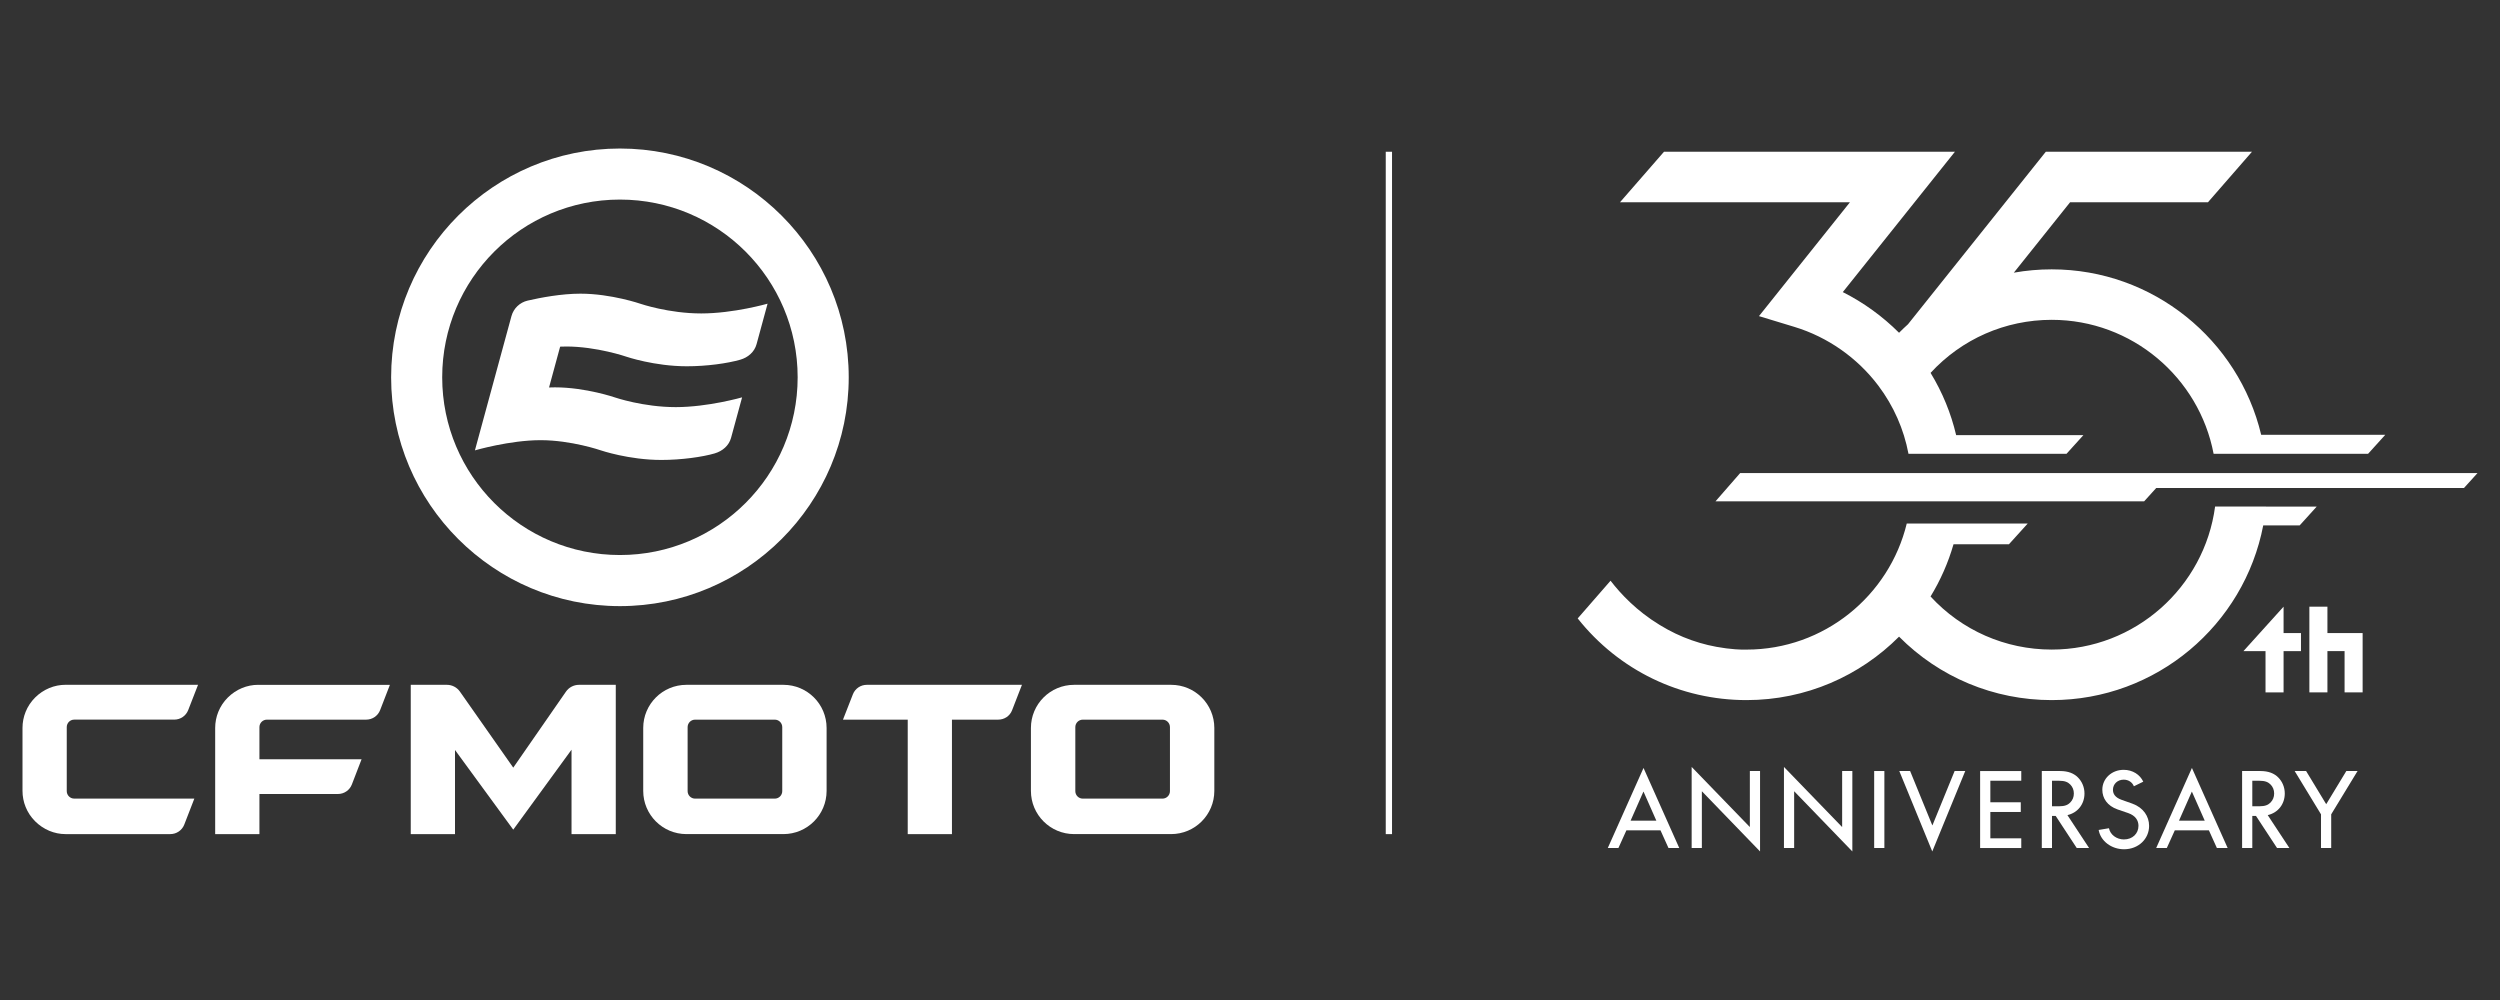 <?xml version="1.0" encoding="UTF-8"?>
<svg id="Layer_1" data-name="Layer 1" xmlns="http://www.w3.org/2000/svg" viewBox="0 0 1000 400">
  <rect x="0" y="0" width="1000" height="400" fill="#333333" stroke="none"/>
  <defs>
    <style>
      .cls-1 {
        fill: #fff;
        stroke-width: 0px;
      }
    </style>
  </defs>
  <g>
    <path class="cls-1" d="M247.97,59.41c-50.46,0-91.52,41.06-91.52,91.52s41.06,91.52,91.52,91.52,91.52-41.05,91.52-91.52-41.05-91.52-91.52-91.52M247.97,79.83c39.26,0,71.09,31.83,71.09,71.09s-31.83,71.09-71.09,71.09-71.09-31.83-71.09-71.09,31.83-71.09,71.09-71.09"/>
    <path class="cls-1" d="M363.09,333.65v-45.79h-25.9l3.96-10.12c.89-2.3,3.1-3.81,5.56-3.81h62.07l-3.96,10.2c-.89,2.3-3.1,3.73-5.56,3.73h-18.48v45.79s-17.69,0-17.69,0Z"/>
    <path class="cls-1" d="M26.7,316.46v-25.62c0-1.65,1.34-2.99,2.99-2.99h40.03c2.46,0,4.67-1.51,5.56-3.81l3.94-10.12H26.18c-4.4,0-8.8,1.76-12.15,5.11-3.35,3.36-5.03,7.75-5.03,12.15v25.17c0,4.39,1.68,8.79,5.03,12.14,3.35,3.36,7.75,5.15,12.15,5.15h41.96c2.46,0,4.68-1.51,5.57-3.81l4.03-10.39H29.69c-1.65,0-2.99-1.34-2.99-2.99"/>
    <path class="cls-1" d="M103.24,273.93c-4.39,0-8.79,1.76-12.14,5.11-3.35,3.35-5.03,7.75-5.03,12.15v42.46s17.7,0,17.7,0v-16.05h31.41c2.47,0,4.68-1.52,5.57-3.82l3.88-10.08h-40.86v-12.85c0-1.65,1.34-2.99,2.99-2.99h39.72c2.47,0,4.68-1.52,5.57-3.82l3.91-10.1h0s-52.72,0-52.72,0Z"/>
    <path class="cls-1" d="M205.29,331.85l-23.29-31.86v33.66h-17.7v-59.72h14.47c2.07,0,4,1.01,5.19,2.7l21.34,30.43,21.08-30.4c1.18-1.71,3.13-2.73,5.21-2.73h14.72v59.72h-17.7v-33.77s-23.3,31.97-23.3,31.97Z"/>
    <path class="cls-1" d="M312.9,316.46c0,1.65-1.34,2.99-2.99,2.99h-31.87c-1.65,0-2.99-1.34-2.99-2.99v-25.61c0-1.65,1.34-2.99,2.99-2.99h31.87c1.65,0,2.99,1.34,2.99,2.99v25.61ZM313.4,273.93h-38.84c-9.54,0-17.27,7.73-17.27,17.26v25.17c0,9.54,7.74,17.28,17.29,17.28h38.78c9.55,0,17.28-7.74,17.28-17.28,0-8.4,0-16.78,0-25.17,0-9.54-7.73-17.26-17.26-17.26"/>
    <path class="cls-1" d="M467.98,316.46c0,1.65-1.34,2.99-2.99,2.99h-31.87c-1.65,0-2.99-1.34-2.99-2.99v-25.61c0-1.65,1.34-2.99,2.99-2.99h31.87c1.65,0,2.99,1.34,2.99,2.99v25.61ZM468.48,273.93h-38.84c-9.54,0-17.27,7.73-17.27,17.26v25.17c0,9.54,7.74,17.28,17.29,17.28h38.78c9.55,0,17.29-7.74,17.29-17.28,0-8.4,0-16.78,0-25.17,0-9.54-7.73-17.26-17.26-17.26"/>
    <path class="cls-1" d="M226.43,138.6c12.32,0,24.12,4.08,24.12,4.08,0,0,11.24,3.83,24.19,3.83,7.98,0,16.14-1.14,21.34-2.62,3.13-.89,5.7-3.1,6.55-6.24l4.4-16.18s-13.59,3.91-26.54,3.91-24.19-3.83-24.19-3.83c0,0-11.8-4.08-24.12-4.08-7.65,0-15.93,1.58-21.11,2.77-3.15.73-5.64,3.11-6.49,6.22l-4.42,16.22h0l-9.22,33.89-.97,3.58s13.94-4.08,26.26-4.08,24.12,4.08,24.12,4.08c0,0,11.24,3.83,24.19,3.83,7.98,0,16.42-1.18,21.34-2.62,3.12-.92,5.7-3.1,6.55-6.24l4.41-16.18s-13.59,3.91-26.54,3.91-24.19-3.83-24.19-3.83c0,0-11.8-4.08-24.12-4.08-.78,0-1.57.02-2.37.05l4.44-16.33c.79-.03,1.58-.05,2.36-.05"/>
  </g>
  <rect class="cls-1" x="554.3" y="60.7" width="2.51" height="272.95"/>
  <g>
    <g>
      <path class="cls-1" d="M667.39,339.2l-3.19-7.06h-13.64l-3.19,7.06h-4.25l14.29-32.02,14.29,32.02h-4.33ZM657.34,316.7l-5.1,11.56h10.29l-5.1-11.56h-.08Z"/>
      <path class="cls-1" d="M680.74,339.2h-4.08v-32.43l23.2,23.97h.08v-22.34h4.08v32.18l-23.2-24.01h-.08v22.62Z"/>
      <path class="cls-1" d="M717.66,339.2h-4.08v-32.43l23.2,23.97h.08v-22.34h4.08v32.18l-23.2-24.01h-.08v22.62Z"/>
      <path class="cls-1" d="M753.75,339.2h-4.08v-30.79h4.08v30.79Z"/>
      <path class="cls-1" d="M772.91,330.1h.08l8.86-21.69h4.25l-13.19,32.18-13.19-32.18h4.33l8.86,21.69Z"/>
      <path class="cls-1" d="M808.51,312.29h-12.37v8.62h12.17v3.88h-12.17v10.54h12.37v3.88h-16.46v-30.79h16.46v3.88Z"/>
      <path class="cls-1" d="M820.8,326.38v12.82h-4.08v-30.79h7.27c3.39,0,5.59.98,7.19,2.57,1.63,1.63,2.61,3.92,2.61,6.41,0,4.21-2.61,7.68-6.82,8.66l8.66,13.15h-4.94l-8.41-12.82h-1.47ZM828.07,321.03c.98-.98,1.47-2.21,1.47-3.63s-.49-2.65-1.47-3.63c-.94-.94-2.16-1.47-4.45-1.47h-2.82v10.21h2.82c2.29,0,3.51-.53,4.45-1.47Z"/>
      <path class="cls-1" d="M849.63,335.77c3.35,0,5.76-2.33,5.76-5.43,0-2.16-1.18-4.08-4.08-5.1l-4.29-1.47c-4.08-1.43-6.09-4.45-6.09-7.88,0-4.41,3.68-7.96,8.54-7.96,3.59,0,6.53,1.92,7.84,4.74l-3.76,1.84c-.61-1.59-2.16-2.65-4.08-2.65-2.45,0-4.29,1.76-4.29,4.04,0,1.59.82,3.06,3.39,4l4.37,1.55c4.41,1.59,6.7,5.1,6.7,8.9,0,5.19-4.25,9.35-10.01,9.35-5.06,0-9.39-3.27-10.17-7.72l4.12-.69c.53,2.61,3.06,4.49,6.04,4.49Z"/>
      <path class="cls-1" d="M886.75,339.2l-3.19-7.06h-13.64l-3.19,7.06h-4.25l14.29-32.02,14.29,32.02h-4.33ZM876.71,316.7l-5.11,11.56h10.29l-5.11-11.56h-.08Z"/>
      <path class="cls-1" d="M900.92,326.38v12.82h-4.08v-30.79h7.27c3.39,0,5.59.98,7.19,2.57,1.63,1.63,2.61,3.92,2.61,6.41,0,4.21-2.61,7.68-6.82,8.66l8.66,13.15h-4.94l-8.41-12.82h-1.47ZM908.19,321.03c.98-.98,1.47-2.21,1.47-3.63s-.49-2.65-1.47-3.63c-.94-.94-2.16-1.47-4.45-1.47h-2.82v10.21h2.82c2.29,0,3.51-.53,4.45-1.47Z"/>
      <path class="cls-1" d="M922.44,308.41l8.04,13.27,8.05-13.27h4.49l-10.54,17.32v13.48h-4.08v-13.48l-10.54-17.32h4.57Z"/>
    </g>
    <path class="cls-1" d="M703.6,126.45l14.24,4.33c13.23,4.03,25.13,12.37,33.5,23.49,6.13,8.14,10.2,17.4,12.05,27.24h63.22l6.74-7.45h-50.89c-2.06-8.77-5.5-17.15-10.23-24.91,12.48-13.54,29.87-21.22,48.45-21.22,32.13,0,58.96,23.11,64.76,53.58h61.8l6.88-7.6h-49.65c-9.03-37.9-43.18-66.17-83.8-66.17-5.13,0-10.2.45-15.14,1.33l22.51-28.17h55.15l17.6-20.2h-82.47l-55.12,69c-1.22,1.1-2.42,2.24-3.58,3.41-6.58-6.58-14.2-12.1-22.5-16.27l44.85-56.14h-116.37l-17.6,20.2h91.98l-36.39,45.55Z"/>
    <polygon class="cls-1" points="991 189.23 867.9 189.23 830.12 189.23 696.06 189.23 686.21 200.52 857.67 200.52 862.48 195.21 985.58 195.21 991 189.23"/>
    <g>
      <polygon class="cls-1" points="930.97 253.23 930.97 249.64 930.97 242.67 923.75 242.67 923.75 249.64 923.75 253.23 923.75 265.78 923.75 267.67 923.75 276.95 930.97 276.95 930.97 267.67 930.97 265.78 930.97 260.44 937.83 260.44 937.83 276.95 945.05 276.95 945.05 253.23 930.97 253.23"/>
      <polygon class="cls-1" points="913.43 242.67 897.38 260.44 897.38 260.44 897.38 260.44 906.21 260.44 906.21 276.95 913.43 276.95 913.43 260.44 920.39 260.44 920.39 253.23 913.43 253.23 913.43 242.67"/>
    </g>
    <path class="cls-1" d="M906.39,202.63s0-.02,0-.03h-20.35c-4.28,32.25-31.95,57.23-65.35,57.23-18.59,0-35.99-7.68-48.47-21.23,3.94-6.46,7.05-13.48,9.19-20.9h22.17l7.51-8.29h-48.39c-7,28.9-33.07,50.43-64.08,50.43h0s-2.98.15-7.73-.45c-.19-.02-.37-.05-.55-.07-.09-.01-.18-.03-.28-.04-9.28-1.2-18.09-4.33-25.94-9.16-.1-.06-.19-.11-.29-.17-9.12-5.54-15.52-12.35-19.61-17.66l-13.14,15.08h0,0c16.46,20.76,41.07,32.67,67.54,32.67,23.81,0,45.39-9.71,61-25.38,16.11,16.23,37.88,25.38,61.07,25.38,41.94,0,76.97-30.13,84.6-69.88h14.58l6.8-7.51h-20.28Z"/>
  </g>
</svg>